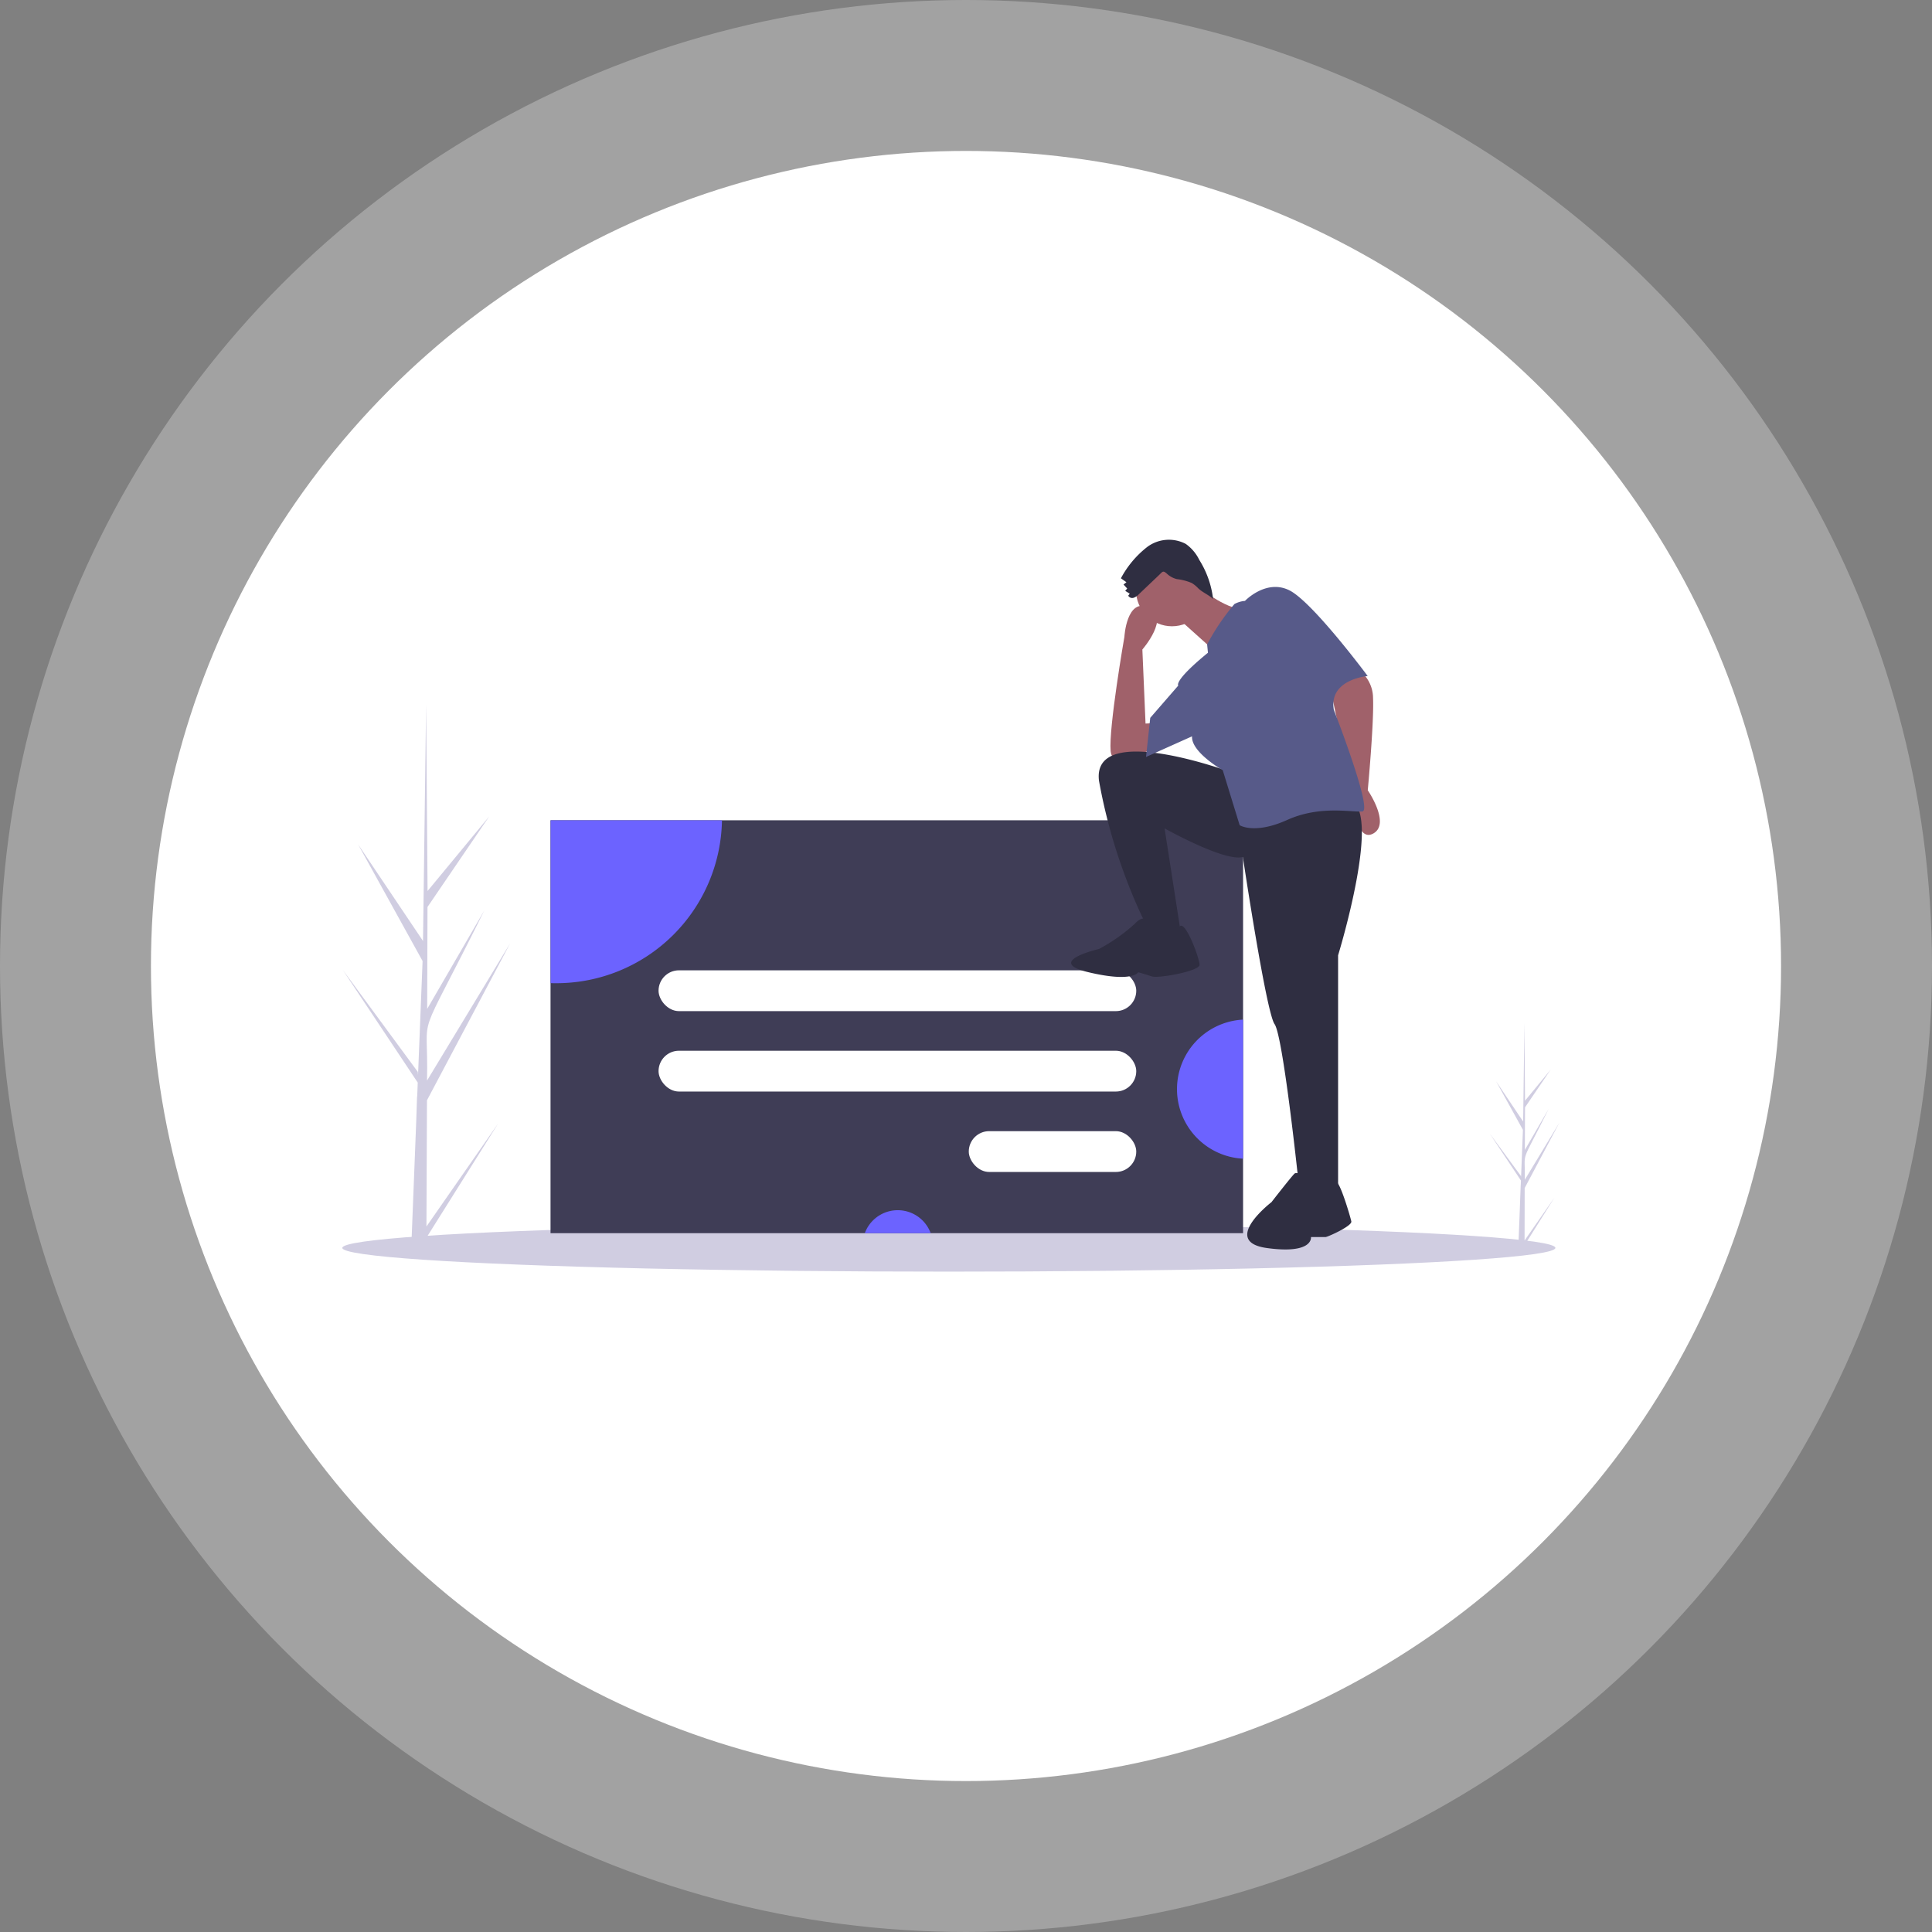 <svg xmlns="http://www.w3.org/2000/svg" width="128" height="128" viewBox="0 0 128 128">
  <rect x="0" y="0" width="128" height="128" fill="#808080" stroke="none"/>
  <g id="Group_23" data-name="Group 23" transform="translate(-666 -540)">
    <circle id="Ellipse_15" data-name="Ellipse 15" cx="64" cy="64" r="64" transform="translate(666 540)" fill="#fff" opacity="0.27"/>
    <circle id="Ellipse_7" data-name="Ellipse 7" cx="54" cy="54" r="54" transform="translate(676 550)" fill="#fff"/>
    <g id="undraw_sign_in_e6hj" transform="translate(688.679 575.75)">
      <path id="Path_17" data-name="Path 17" d="M68.127,306.586l4.756-6.833-4.758,7.576,0,.777q-.509,0-1.007-.033c0-.177.4-9.889.386-10.065.023-.007.037-.919.046-.958l-4.968-7.467,4.974,6.76.015.2.3-7.546-4.271-7.727,4.3,6.4c0-.1.2-15.6.206-15.692,0,.051.094,12.33.095,12.381l4.084-4.942-4.088,6-.021,6.753,3.79-6.531c-4.73,9.524-3.683,6.191-3.8,11.279l5.506-9.094-5.51,10.4Z" transform="translate(-62.553 -261.077)" fill="#d0cde1"/>
      <path id="Path_18" data-name="Path 18" d="M1078.462,568l1.982-2.847-1.983,3.157v.324q-.212,0-.42-.014c0-.073.168-4.121.161-4.194.01,0,.015-.383.019-.4l-2.07-3.112,2.073,2.817.006.083.123-3.145-1.78-3.22,1.794,2.668c0-.043.085-6.5.086-6.539,0,.021.039,5.138.039,5.16l1.7-2.06-1.7,2.5L1078.48,562l1.58-2.721c-1.971,3.969-1.535,2.58-1.585,4.7l2.294-3.789-2.3,4.335Z" transform="translate(-1000.134 -521.564)" fill="#d0cde1"/>
      <ellipse id="Ellipse_13" data-name="Ellipse 13" cx="40.185" cy="1.574" rx="40.185" ry="1.574" transform="translate(0 45.351)" fill="#d0cde1"/>
      <rect id="Rectangle_38" data-name="Rectangle 38" width="45.883" height="27.355" transform="translate(13.795 18.596)" fill="#3f3d56"/>
      <path id="Path_19" data-name="Path 19" d="M257.6,374.581a10.973,10.973,0,0,1-10.97,10.794c-.129,0-.257,0-.385-.007V374.581Z" transform="translate(-232.447 -355.985)" fill="#6c63ff"/>
      <path id="Path_20" data-name="Path 20" d="M528.336,720.666h-4.364a2.325,2.325,0,0,1,4.364,0Z" transform="translate(-489.355 -674.715)" fill="#6c63ff"/>
      <path id="Path_21" data-name="Path 21" d="M804.11,550.721v9.214a4.613,4.613,0,0,1,0-9.214Z" transform="translate(-744.432 -518.919)" fill="#6c63ff"/>
      <rect id="Rectangle_39" data-name="Rectangle 39" width="31.649" height="2.704" rx="1.352" transform="translate(20.952 28.536)" fill="#fff"/>
      <rect id="Rectangle_40" data-name="Rectangle 40" width="31.649" height="2.704" rx="1.352" transform="translate(20.952 33.864)" fill="#fff"/>
      <rect id="Rectangle_41" data-name="Rectangle 41" width="11.096" height="2.704" rx="1.352" transform="translate(41.505 39.192)" fill="#fff"/>
      <path id="Path_22" data-name="Path 22" d="M938,238.647a2.324,2.324,0,0,1,1.332,2.1c.07,1.612-.35,6.1-.35,6.1s1.542,2.243.35,2.874S938,247.2,938,247.2l-1.4-6.659S937.436,238.577,938,238.647Z" transform="translate(-871.043 -230.241)" fill="#a0616a"/>
      <path id="Path_23" data-name="Path 23" d="M744.191,194.206s-3.014,1.963-3.154.421.911-7.57.911-7.57.14-2.594,1.612-1.963-.421,2.8-.421,2.8l.21,4.907,1.4-.07Z" transform="translate(-690.133 -180.613)" fill="#a0616a"/>
      <path id="Path_24" data-name="Path 24" d="M739.44,315.223s-9.252-3.435-8.762.561a36.628,36.628,0,0,0,2.874,9.042l.841,1.332h1.752l-1.122-7.22s4,2.243,5.187,1.893c0,0,1.542,10.3,2.1,11.075S743.856,342,743.856,342l.911,1.122h1.752V327.349s3.014-9.813.7-10.3S739.44,315.223,739.44,315.223Z" transform="translate(-680.546 -299.807)" fill="#2f2e41"/>
      <path id="Path_25" data-name="Path 25" d="M711.6,461.63s-.421-.771-1.122,0a11.758,11.758,0,0,1-2.383,1.682s-3.645.841-.7,1.542,3.294,0,3.294,0,.491.14.911.28,3.154-.35,3.154-.771-.928-2.934-1.305-2.553S711.6,461.63,711.6,461.63Z" transform="translate(-657.959 -436.191)" fill="#2f2e41"/>
      <path id="Path_26" data-name="Path 26" d="M866.287,686.971s-1.033-.851-1.277-.608-1.52,1.885-1.52,1.885-3.4,2.614-.3,3.04,2.918-.73,2.918-.73h.973c.122,0,1.763-.73,1.7-1.034s-.79-2.783-1.033-2.607A4.233,4.233,0,0,1,866.287,686.971Z" transform="translate(-801.931 -644.352)" fill="#2f2e41"/>
      <circle id="Ellipse_14" data-name="Ellipse 14" cx="2.383" cy="2.383" r="2.383" transform="translate(52.585 0.976)" fill="#a0616a"/>
      <path id="Path_27" data-name="Path 27" d="M799.7,167.615s1.823,1.542,3.084,1.542-1.823,2.874-1.823,2.874l-2.734-2.453Z" transform="translate(-743.047 -164.536)" fill="#a0616a"/>
      <path id="Path_28" data-name="Path 28" d="M776.615,172.734l-.055-.552a14.948,14.948,0,0,1,1.807-2.672,1.74,1.74,0,0,1,.7-.21s1.4-1.472,2.944-.7,5.187,5.678,5.187,5.678-2.594.21-2.243,2.243c0,0,2.593,6.659,1.892,6.729s-2.8-.421-4.977.561-3.154.35-3.154.35l-1.122-3.645s-2.1-1.192-2.033-2.243l-3.049,1.367.28-2.593,1.857-2.138S774.3,174.627,776.615,172.734Z" transform="translate(-719.264 -165.239)" fill="#575a89"/>
      <path id="Path_29" data-name="Path 29" d="M751.454,130.167a.88.88,0,0,1-.346.236.3.3,0,0,1-.361-.139l.1-.131-.3-.188.132-.154-.243-.264.192-.152-.366-.262a6.5,6.5,0,0,1,1.735-2.069,2.4,2.4,0,0,1,2.56-.21,2.8,2.8,0,0,1,.9,1.065,6.2,6.2,0,0,1,.912,2.587c-.285-.277-.7-.434-.985-.711a2.131,2.131,0,0,0-.425-.348,3.555,3.555,0,0,0-.988-.259,1.484,1.484,0,0,1-.674-.371c-.252-.215-.263-.132-.517.11Z" transform="translate(-698.678 -126.55)" fill="#2f2e41"/>
    </g>
  </g>
</svg>
